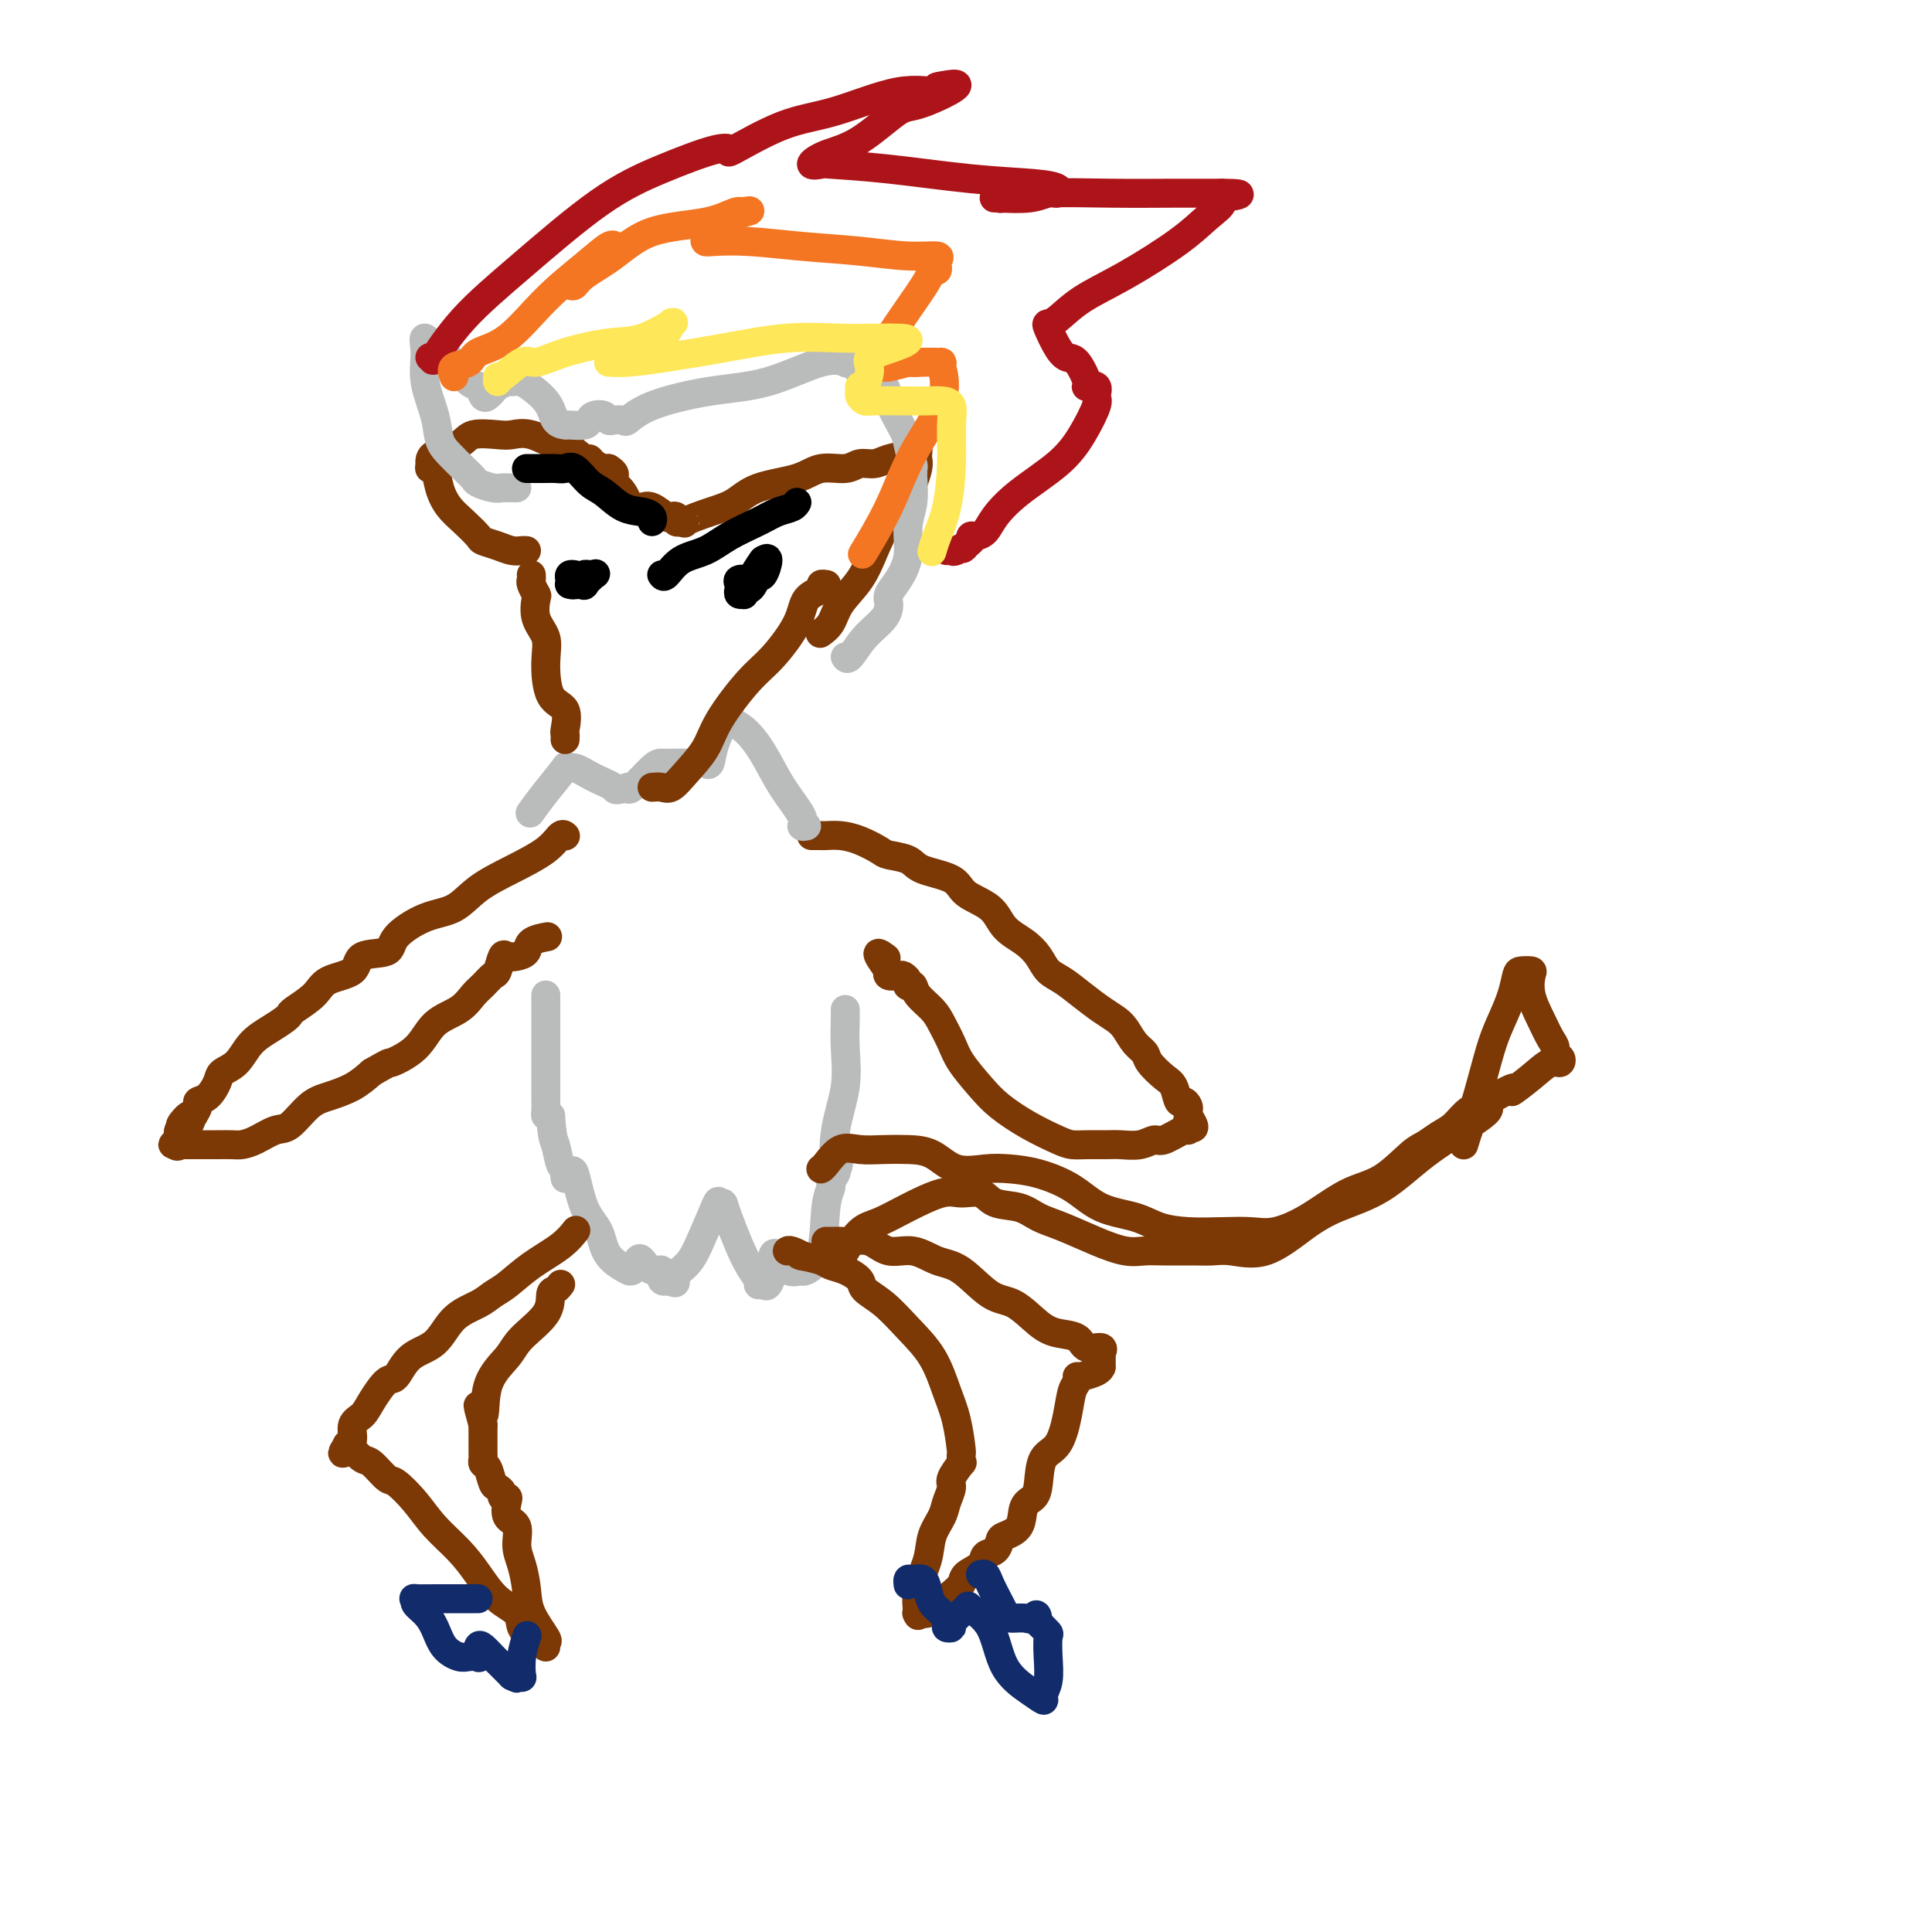 <svg viewBox='0 0 400 400' version='1.1' xmlns='http://www.w3.org/2000/svg' xmlns:xlink='http://www.w3.org/1999/xlink'><g fill='none' stroke='#7C3805' stroke-width='6' stroke-linecap='round' stroke-linejoin='round'><path d='M117,173c0.066,0.065 0.132,0.130 0,0c-0.132,-0.130 -0.463,-0.455 -1,0c-0.537,0.455 -1.281,1.692 -3,3c-1.719,1.308 -4.412,2.688 -7,4c-2.588,1.312 -5.071,2.555 -7,4c-1.929,1.445 -3.306,3.092 -5,4c-1.694,0.908 -3.707,1.076 -6,2c-2.293,0.924 -4.866,2.603 -6,4c-1.134,1.397 -0.829,2.512 -2,3c-1.171,0.488 -3.816,0.348 -5,1c-1.184,0.652 -0.905,2.097 -2,3c-1.095,0.903 -3.563,1.263 -5,2c-1.437,0.737 -1.843,1.849 -3,3c-1.157,1.151 -3.065,2.341 -4,3c-0.935,0.659 -0.896,0.789 -1,1c-0.104,0.211 -0.350,0.504 -1,1c-0.650,0.496 -1.703,1.195 -3,2c-1.297,0.805 -2.836,1.715 -4,3c-1.164,1.285 -1.952,2.946 -3,4c-1.048,1.054 -2.357,1.500 -3,2c-0.643,0.500 -0.620,1.054 -1,2c-0.380,0.946 -1.164,2.285 -2,3c-0.836,0.715 -1.725,0.808 -2,1c-0.275,0.192 0.064,0.483 0,1c-0.064,0.517 -0.532,1.258 -1,2'/><path d='M40,231c-4.592,4.213 -2.071,0.747 -1,0c1.071,-0.747 0.692,1.225 0,2c-0.692,0.775 -1.698,0.351 -2,1c-0.302,0.649 0.098,2.370 0,3c-0.098,0.630 -0.695,0.169 -1,0c-0.305,-0.169 -0.317,-0.045 0,0c0.317,0.045 0.962,0.012 1,0c0.038,-0.012 -0.531,-0.003 0,0c0.531,0.003 2.162,0.001 3,0c0.838,-0.001 0.881,0.000 1,0c0.119,-0.000 0.313,-0.002 1,0c0.687,0.002 1.868,0.007 3,0c1.132,-0.007 2.217,-0.026 3,0c0.783,0.026 1.266,0.099 2,0c0.734,-0.099 1.721,-0.369 3,-1c1.279,-0.631 2.852,-1.624 4,-2c1.148,-0.376 1.871,-0.134 3,-1c1.129,-0.866 2.663,-2.840 4,-4c1.337,-1.160 2.475,-1.505 4,-2c1.525,-0.495 3.436,-1.142 5,-2c1.564,-0.858 2.782,-1.929 4,-3'/><path d='M77,222c4.362,-2.508 3.266,-1.778 4,-2c0.734,-0.222 3.299,-1.396 5,-3c1.701,-1.604 2.540,-3.638 4,-5c1.460,-1.362 3.543,-2.050 5,-3c1.457,-0.950 2.288,-2.161 3,-3c0.712,-0.839 1.303,-1.307 2,-2c0.697,-0.693 1.499,-1.611 2,-2c0.501,-0.389 0.702,-0.250 1,-1c0.298,-0.750 0.694,-2.390 1,-3c0.306,-0.610 0.524,-0.192 1,0c0.476,0.192 1.210,0.156 2,0c0.790,-0.156 1.634,-0.434 2,-1c0.366,-0.566 0.252,-1.422 1,-2c0.748,-0.578 2.356,-0.880 3,-1c0.644,-0.120 0.322,-0.060 0,0'/><path d='M168,173c0.858,0.001 1.716,0.002 2,0c0.284,-0.002 -0.005,-0.008 0,0c0.005,0.008 0.303,0.030 1,0c0.697,-0.030 1.794,-0.111 3,0c1.206,0.111 2.521,0.414 4,1c1.479,0.586 3.121,1.454 4,2c0.879,0.546 0.995,0.768 2,1c1.005,0.232 2.899,0.473 4,1c1.101,0.527 1.410,1.341 3,2c1.590,0.659 4.463,1.163 6,2c1.537,0.837 1.738,2.009 3,3c1.262,0.991 3.583,1.803 5,3c1.417,1.197 1.929,2.781 3,4c1.071,1.219 2.701,2.073 4,3c1.299,0.927 2.266,1.929 3,3c0.734,1.071 1.236,2.213 2,3c0.764,0.787 1.790,1.221 3,2c1.210,0.779 2.603,1.903 4,3c1.397,1.097 2.798,2.167 4,3c1.202,0.833 2.204,1.429 3,2c0.796,0.571 1.386,1.116 2,2c0.614,0.884 1.253,2.108 2,3c0.747,0.892 1.601,1.452 2,2c0.399,0.548 0.344,1.085 1,2c0.656,0.915 2.022,2.210 3,3c0.978,0.790 1.569,1.076 2,2c0.431,0.924 0.704,2.485 1,3c0.296,0.515 0.615,-0.017 1,0c0.385,0.017 0.834,0.581 1,1c0.166,0.419 0.047,0.691 0,1c-0.047,0.309 -0.024,0.654 0,1'/><path d='M246,231c2.321,3.566 0.622,2.480 0,2c-0.622,-0.480 -0.168,-0.354 0,0c0.168,0.354 0.051,0.936 0,1c-0.051,0.064 -0.037,-0.389 -1,0c-0.963,0.389 -2.903,1.621 -4,2c-1.097,0.379 -1.350,-0.095 -2,0c-0.650,0.095 -1.697,0.758 -3,1c-1.303,0.242 -2.864,0.063 -4,0c-1.136,-0.063 -1.849,-0.011 -3,0c-1.151,0.011 -2.741,-0.020 -4,0c-1.259,0.020 -2.187,0.089 -3,0c-0.813,-0.089 -1.510,-0.337 -3,-1c-1.490,-0.663 -3.775,-1.741 -6,-3c-2.225,-1.259 -4.392,-2.700 -6,-4c-1.608,-1.300 -2.656,-2.458 -4,-4c-1.344,-1.542 -2.984,-3.466 -4,-5c-1.016,-1.534 -1.410,-2.678 -2,-4c-0.590,-1.322 -1.377,-2.824 -2,-4c-0.623,-1.176 -1.081,-2.027 -2,-3c-0.919,-0.973 -2.298,-2.067 -3,-3c-0.702,-0.933 -0.727,-1.704 -1,-2c-0.273,-0.296 -0.793,-0.118 -1,0c-0.207,0.118 -0.101,0.176 0,0c0.101,-0.176 0.198,-0.586 0,-1c-0.198,-0.414 -0.692,-0.833 -1,-1c-0.308,-0.167 -0.429,-0.084 -1,0c-0.571,0.084 -1.592,0.167 -2,0c-0.408,-0.167 -0.204,-0.583 0,-1'/><path d='M184,201c-3.800,-5.022 -1.800,-3.578 -1,-3c0.800,0.578 0.400,0.289 0,0'/></g>
<g fill='none' stroke='#BABBBB' stroke-width='6' stroke-linecap='round' stroke-linejoin='round'><path d='M113,206c-0.000,0.670 -0.000,1.340 0,2c0.000,0.660 0.000,1.311 0,2c-0.000,0.689 -0.000,1.414 0,2c0.000,0.586 0.000,1.031 0,1c-0.000,-0.031 -0.000,-0.537 0,-1c0.000,-0.463 0.000,-0.882 0,-1c-0.000,-0.118 -0.000,0.065 0,0c0.000,-0.065 0.000,-0.379 0,0c-0.000,0.379 -0.001,1.450 0,3c0.001,1.550 0.003,3.578 0,6c-0.003,2.422 -0.011,5.237 0,7c0.011,1.763 0.041,2.475 0,3c-0.041,0.525 -0.155,0.864 0,1c0.155,0.136 0.577,0.068 1,0'/><path d='M114,231c0.337,4.997 0.679,4.990 1,6c0.321,1.010 0.621,3.037 1,4c0.379,0.963 0.837,0.862 1,1c0.163,0.138 0.032,0.514 0,1c-0.032,0.486 0.035,1.081 0,1c-0.035,-0.081 -0.171,-0.838 0,-1c0.171,-0.162 0.648,0.270 1,0c0.352,-0.270 0.579,-1.242 1,0c0.421,1.242 1.036,4.696 2,7c0.964,2.304 2.275,3.456 3,5c0.725,1.544 0.863,3.478 2,5c1.137,1.522 3.274,2.630 4,3c0.726,0.370 0.042,0.002 0,0c-0.042,-0.002 0.557,0.362 1,0c0.443,-0.362 0.730,-1.448 1,-2c0.270,-0.552 0.523,-0.568 1,0c0.477,0.568 1.180,1.719 2,2c0.820,0.281 1.759,-0.309 2,0c0.241,0.309 -0.217,1.517 0,2c0.217,0.483 1.108,0.242 2,0'/><path d='M139,265c1.866,0.903 0.029,0.661 0,0c-0.029,-0.661 1.748,-1.740 3,-3c1.252,-1.260 1.978,-2.700 3,-5c1.022,-2.300 2.338,-5.459 3,-7c0.662,-1.541 0.668,-1.464 1,-1c0.332,0.464 0.988,1.316 1,1c0.012,-0.316 -0.621,-1.798 0,0c0.621,1.798 2.495,6.876 4,10c1.505,3.124 2.642,4.293 3,5c0.358,0.707 -0.062,0.953 0,1c0.062,0.047 0.608,-0.106 1,0c0.392,0.106 0.631,0.470 1,0c0.369,-0.470 0.867,-1.776 1,-3c0.133,-1.224 -0.098,-2.367 0,-3c0.098,-0.633 0.525,-0.756 1,0c0.475,0.756 1.000,2.392 2,3c1.000,0.608 2.477,0.189 3,0c0.523,-0.189 0.091,-0.149 0,0c-0.091,0.149 0.157,0.405 1,0c0.843,-0.405 2.281,-1.473 3,-4c0.719,-2.527 0.718,-6.512 1,-9c0.282,-2.488 0.845,-3.477 1,-4c0.155,-0.523 -0.099,-0.578 0,-1c0.099,-0.422 0.549,-1.211 1,-2'/><path d='M173,243c1.115,-3.240 0.404,-1.340 0,-2c-0.404,-0.660 -0.501,-3.879 0,-7c0.501,-3.121 1.598,-6.143 2,-9c0.402,-2.857 0.108,-5.549 0,-8c-0.108,-2.451 -0.029,-4.660 0,-6c0.029,-1.340 0.008,-1.811 0,-2c-0.008,-0.189 -0.004,-0.094 0,0'/><path d='M167,171c-0.518,0.091 -1.037,0.183 -1,0c0.037,-0.183 0.629,-0.640 0,-2c-0.629,-1.360 -2.479,-3.622 -4,-6c-1.521,-2.378 -2.713,-4.872 -4,-7c-1.287,-2.128 -2.669,-3.891 -4,-5c-1.331,-1.109 -2.612,-1.564 -3,-2c-0.388,-0.436 0.117,-0.852 0,-1c-0.117,-0.148 -0.858,-0.029 -1,0c-0.142,0.029 0.313,-0.031 0,1c-0.313,1.031 -1.394,3.152 -2,5c-0.606,1.848 -0.736,3.423 -1,4c-0.264,0.577 -0.662,0.155 -1,0c-0.338,-0.155 -0.616,-0.042 -1,0c-0.384,0.042 -0.873,0.012 -2,0c-1.127,-0.012 -2.890,-0.007 -4,0c-1.110,0.007 -1.565,0.016 -2,0c-0.435,-0.016 -0.848,-0.056 -2,1c-1.152,1.056 -3.041,3.207 -4,4c-0.959,0.793 -0.988,0.226 -1,0c-0.012,-0.226 -0.006,-0.113 0,0'/><path d='M130,163c-3.122,0.861 -2.427,0.514 -3,0c-0.573,-0.514 -2.414,-1.195 -4,-2c-1.586,-0.805 -2.916,-1.735 -4,-2c-1.084,-0.265 -1.923,0.136 -2,0c-0.077,-0.136 0.608,-0.810 0,0c-0.608,0.810 -2.510,3.103 -4,5c-1.490,1.897 -2.569,3.399 -3,4c-0.431,0.601 -0.216,0.300 0,0'/></g>
<g fill='none' stroke='#7C3805' stroke-width='6' stroke-linecap='round' stroke-linejoin='round'><path d='M119,255c0.193,-0.247 0.386,-0.495 0,0c-0.386,0.495 -1.350,1.732 -3,3c-1.650,1.268 -3.985,2.567 -6,4c-2.015,1.433 -3.710,3.000 -5,4c-1.290,1.000 -2.176,1.434 -3,2c-0.824,0.566 -1.586,1.263 -3,2c-1.414,0.737 -3.480,1.515 -5,3c-1.520,1.485 -2.494,3.678 -4,5c-1.506,1.322 -3.544,1.772 -5,3c-1.456,1.228 -2.331,3.234 -3,4c-0.669,0.766 -1.131,0.293 -2,1c-0.869,0.707 -2.146,2.596 -3,4c-0.854,1.404 -1.287,2.324 -2,3c-0.713,0.676 -1.707,1.109 -2,2c-0.293,0.891 0.113,2.240 0,3c-0.113,0.760 -0.747,0.931 -1,1c-0.253,0.069 -0.127,0.034 0,0'/><path d='M72,299c-2.045,3.043 -0.657,1.649 0,1c0.657,-0.649 0.583,-0.555 1,0c0.417,0.555 1.325,1.571 2,2c0.675,0.429 1.116,0.270 2,1c0.884,0.730 2.210,2.351 3,3c0.790,0.649 1.043,0.328 2,1c0.957,0.672 2.618,2.336 4,4c1.382,1.664 2.486,3.326 4,5c1.514,1.674 3.437,3.358 5,5c1.563,1.642 2.765,3.241 4,5c1.235,1.759 2.503,3.676 4,5c1.497,1.324 3.224,2.054 4,3c0.776,0.946 0.600,2.109 1,3c0.400,0.891 1.377,1.509 2,2c0.623,0.491 0.892,0.855 1,1c0.108,0.145 0.054,0.073 0,0'/><path d='M113,341c-0.084,-0.430 -0.169,-0.859 0,-1c0.169,-0.141 0.591,0.007 0,-1c-0.591,-1.007 -2.195,-3.170 -3,-5c-0.805,-1.830 -0.812,-3.329 -1,-5c-0.188,-1.671 -0.558,-3.516 -1,-5c-0.442,-1.484 -0.954,-2.608 -1,-4c-0.046,-1.392 0.376,-3.052 0,-4c-0.376,-0.948 -1.550,-1.185 -2,-2c-0.450,-0.815 -0.176,-2.208 0,-3c0.176,-0.792 0.254,-0.984 0,-1c-0.254,-0.016 -0.841,0.143 -1,0c-0.159,-0.143 0.111,-0.587 0,-1c-0.111,-0.413 -0.604,-0.793 -1,-1c-0.396,-0.207 -0.695,-0.240 -1,-1c-0.305,-0.760 -0.618,-2.246 -1,-3c-0.382,-0.754 -0.834,-0.777 -1,-1c-0.166,-0.223 -0.044,-0.645 0,-1c0.044,-0.355 0.012,-0.641 0,-1c-0.012,-0.359 -0.003,-0.789 0,-1c0.003,-0.211 0.001,-0.203 0,-1c-0.001,-0.797 -0.000,-2.398 0,-4'/><path d='M100,295c-2.014,-7.290 -0.550,-2.515 0,-2c0.550,0.515 0.185,-3.232 1,-6c0.815,-2.768 2.810,-4.559 4,-6c1.190,-1.441 1.577,-2.533 3,-4c1.423,-1.467 3.884,-3.307 5,-5c1.116,-1.693 0.887,-3.237 1,-4c0.113,-0.763 0.569,-0.744 1,-1c0.431,-0.256 0.837,-0.787 1,-1c0.163,-0.213 0.081,-0.106 0,0'/><path d='M171,257c0.330,-0.001 0.661,-0.002 1,0c0.339,0.002 0.687,0.009 1,0c0.313,-0.009 0.592,-0.032 1,0c0.408,0.032 0.944,0.121 2,0c1.056,-0.121 2.633,-0.450 4,0c1.367,0.450 2.525,1.679 4,2c1.475,0.321 3.268,-0.268 5,0c1.732,0.268 3.404,1.391 5,2c1.596,0.609 3.115,0.702 5,2c1.885,1.298 4.137,3.799 6,5c1.863,1.201 3.337,1.100 5,2c1.663,0.900 3.515,2.800 5,4c1.485,1.200 2.604,1.699 4,2c1.396,0.301 3.068,0.406 4,1c0.932,0.594 1.126,1.679 2,2c0.874,0.321 2.430,-0.122 3,0c0.570,0.122 0.153,0.807 0,1c-0.153,0.193 -0.041,-0.107 0,0c0.041,0.107 0.010,0.620 0,1c-0.010,0.380 0.000,0.627 0,1c-0.000,0.373 -0.010,0.870 0,1c0.010,0.130 0.041,-0.109 0,0c-0.041,0.109 -0.155,0.565 -1,1c-0.845,0.435 -2.420,0.848 -3,1c-0.580,0.152 -0.166,0.043 0,0c0.166,-0.043 0.083,-0.022 0,0'/><path d='M224,285c-0.859,0.885 -1.005,0.096 -1,0c0.005,-0.096 0.163,0.499 0,1c-0.163,0.501 -0.646,0.907 -1,2c-0.354,1.093 -0.580,2.874 -1,5c-0.420,2.126 -1.034,4.598 -2,6c-0.966,1.402 -2.284,1.734 -3,3c-0.716,1.266 -0.829,3.467 -1,5c-0.171,1.533 -0.399,2.399 -1,3c-0.601,0.601 -1.574,0.939 -2,2c-0.426,1.061 -0.303,2.847 -1,4c-0.697,1.153 -2.212,1.674 -3,2c-0.788,0.326 -0.849,0.458 -1,1c-0.151,0.542 -0.393,1.496 -1,2c-0.607,0.504 -1.581,0.558 -2,1c-0.419,0.442 -0.284,1.270 -1,2c-0.716,0.730 -2.285,1.361 -3,2c-0.715,0.639 -0.577,1.284 -1,2c-0.423,0.716 -1.407,1.502 -2,2c-0.593,0.498 -0.793,0.708 -1,1c-0.207,0.292 -0.420,0.667 -1,1c-0.580,0.333 -1.527,0.625 -2,1c-0.473,0.375 -0.474,0.832 -1,1c-0.526,0.168 -1.579,0.048 -2,0c-0.421,-0.048 -0.211,-0.024 0,0'/><path d='M190,334c0.057,0.417 0.113,0.835 0,0c-0.113,-0.835 -0.396,-2.922 0,-5c0.396,-2.078 1.469,-4.146 2,-6c0.531,-1.854 0.518,-3.492 1,-5c0.482,-1.508 1.457,-2.885 2,-4c0.543,-1.115 0.653,-1.969 1,-3c0.347,-1.031 0.930,-2.241 1,-3c0.070,-0.759 -0.374,-1.069 0,-2c0.374,-0.931 1.565,-2.483 2,-3c0.435,-0.517 0.114,0.001 0,0c-0.114,-0.001 -0.022,-0.521 0,-1c0.022,-0.479 -0.026,-0.917 0,-1c0.026,-0.083 0.125,0.187 0,-1c-0.125,-1.187 -0.476,-3.833 -1,-6c-0.524,-2.167 -1.223,-3.855 -2,-6c-0.777,-2.145 -1.631,-4.749 -3,-7c-1.369,-2.251 -3.251,-4.151 -5,-6c-1.749,-1.849 -3.365,-3.647 -5,-5c-1.635,-1.353 -3.290,-2.260 -4,-3c-0.710,-0.740 -0.475,-1.311 -1,-2c-0.525,-0.689 -1.811,-1.494 -3,-2c-1.189,-0.506 -2.282,-0.713 -3,-1c-0.718,-0.287 -1.062,-0.653 -2,-1c-0.938,-0.347 -2.469,-0.673 -4,-1'/><path d='M166,260c-1.287,-0.404 -0.005,0.088 0,0c0.005,-0.088 -1.268,-0.754 -2,-1c-0.732,-0.246 -0.923,-0.070 -1,0c-0.077,0.070 -0.038,0.035 0,0'/></g>
<g fill='none' stroke='#122B6A' stroke-width='6' stroke-linecap='round' stroke-linejoin='round'><path d='M99,331c-0.023,0.000 -0.046,0.000 0,0c0.046,-0.000 0.160,-0.001 -1,0c-1.160,0.001 -3.594,0.002 -5,0c-1.406,-0.002 -1.782,-0.009 -3,0c-1.218,0.009 -3.276,0.035 -4,0c-0.724,-0.035 -0.112,-0.129 0,0c0.112,0.129 -0.276,0.483 0,1c0.276,0.517 1.214,1.196 2,2c0.786,0.804 1.419,1.732 2,3c0.581,1.268 1.108,2.878 2,4c0.892,1.122 2.147,1.758 3,2c0.853,0.242 1.302,0.091 2,0c0.698,-0.091 1.643,-0.124 2,0c0.357,0.124 0.126,0.403 0,0c-0.126,-0.403 -0.147,-1.489 0,-2c0.147,-0.511 0.462,-0.446 1,0c0.538,0.446 1.299,1.274 2,2c0.701,0.726 1.343,1.350 2,2c0.657,0.650 1.328,1.325 2,2'/><path d='M106,347c2.121,0.925 0.424,0.237 0,0c-0.424,-0.237 0.426,-0.022 1,0c0.574,0.022 0.872,-0.149 1,0c0.128,0.149 0.086,0.617 0,0c-0.086,-0.617 -0.215,-2.320 0,-4c0.215,-1.680 0.776,-3.337 1,-4c0.224,-0.663 0.112,-0.331 0,0'/><path d='M188,328c0.016,0.116 0.032,0.232 0,0c-0.032,-0.232 -0.112,-0.813 0,-1c0.112,-0.187 0.415,0.018 1,0c0.585,-0.018 1.453,-0.261 2,0c0.547,0.261 0.772,1.026 1,2c0.228,0.974 0.458,2.156 1,3c0.542,0.844 1.396,1.350 2,2c0.604,0.650 0.958,1.446 1,2c0.042,0.554 -0.227,0.868 0,1c0.227,0.132 0.950,0.082 1,0c0.050,-0.082 -0.572,-0.196 0,-1c0.572,-0.804 2.337,-2.297 3,-3c0.663,-0.703 0.224,-0.615 1,0c0.776,0.615 2.767,1.757 4,4c1.233,2.243 1.707,5.589 3,8c1.293,2.411 3.404,3.889 5,5c1.596,1.111 2.676,1.856 3,2c0.324,0.144 -0.108,-0.314 0,-1c0.108,-0.686 0.755,-1.601 1,-3c0.245,-1.399 0.086,-3.282 0,-5c-0.086,-1.718 -0.100,-3.270 0,-4c0.100,-0.730 0.314,-0.637 0,-1c-0.314,-0.363 -1.157,-1.181 -2,-2'/><path d='M215,336c-0.305,-2.699 -0.567,-1.445 -1,-1c-0.433,0.445 -1.037,0.082 -2,0c-0.963,-0.082 -2.285,0.118 -3,0c-0.715,-0.118 -0.822,-0.553 -1,-1c-0.178,-0.447 -0.426,-0.904 -1,-2c-0.574,-1.096 -1.473,-2.830 -2,-4c-0.527,-1.170 -0.680,-1.777 -1,-2c-0.320,-0.223 -0.806,-0.064 -1,0c-0.194,0.064 -0.097,0.032 0,0'/></g>
<g fill='none' stroke='#7C3805' stroke-width='6' stroke-linecap='round' stroke-linejoin='round'><path d='M175,259c0.068,-0.110 0.136,-0.220 0,0c-0.136,0.220 -0.476,0.769 0,0c0.476,-0.769 1.767,-2.857 3,-4c1.233,-1.143 2.406,-1.341 4,-2c1.594,-0.659 3.607,-1.777 6,-3c2.393,-1.223 5.165,-2.550 7,-3c1.835,-0.450 2.734,-0.023 4,0c1.266,0.023 2.899,-0.357 4,0c1.101,0.357 1.672,1.450 3,2c1.328,0.550 3.415,0.558 5,1c1.585,0.442 2.668,1.320 4,2c1.332,0.680 2.913,1.163 5,2c2.087,0.837 4.680,2.028 7,3c2.320,0.972 4.368,1.725 6,2c1.632,0.275 2.850,0.073 4,0c1.150,-0.073 2.233,-0.015 4,0c1.767,0.015 4.218,-0.011 6,0c1.782,0.011 2.896,0.061 4,0c1.104,-0.061 2.200,-0.232 4,0c1.800,0.232 4.305,0.868 7,0c2.695,-0.868 5.582,-3.240 8,-5c2.418,-1.760 4.368,-2.909 7,-4c2.632,-1.091 5.945,-2.124 9,-4c3.055,-1.876 5.852,-4.594 9,-7c3.148,-2.406 6.648,-4.501 9,-6c2.352,-1.499 3.556,-2.404 4,-3c0.444,-0.596 0.127,-0.885 0,-1c-0.127,-0.115 -0.063,-0.058 0,0'/><path d='M170,242c-0.046,0.022 -0.092,0.044 0,0c0.092,-0.044 0.323,-0.156 1,-1c0.677,-0.844 1.800,-2.422 3,-3c1.200,-0.578 2.475,-0.158 4,0c1.525,0.158 3.299,0.053 5,0c1.701,-0.053 3.328,-0.053 5,0c1.672,0.053 3.389,0.160 5,1c1.611,0.840 3.115,2.415 5,3c1.885,0.585 4.150,0.181 6,0c1.850,-0.181 3.285,-0.137 5,0c1.715,0.137 3.710,0.369 6,1c2.290,0.631 4.876,1.661 7,3c2.124,1.339 3.788,2.986 6,4c2.212,1.014 4.972,1.396 7,2c2.028,0.604 3.324,1.432 5,2c1.676,0.568 3.733,0.878 6,1c2.267,0.122 4.744,0.058 7,0c2.256,-0.058 4.292,-0.109 6,0c1.708,0.109 3.087,0.380 5,0c1.913,-0.380 4.360,-1.410 7,-3c2.640,-1.590 5.473,-3.739 8,-5c2.527,-1.261 4.749,-1.635 7,-3c2.251,-1.365 4.531,-3.720 6,-5c1.469,-1.280 2.129,-1.484 3,-2c0.871,-0.516 1.955,-1.345 3,-2c1.045,-0.655 2.051,-1.138 3,-2c0.949,-0.862 1.843,-2.103 3,-3c1.157,-0.897 2.579,-1.448 4,-2'/><path d='M308,228c7.753,-4.498 5.136,-2.243 5,-2c-0.136,0.243 2.208,-1.527 4,-3c1.792,-1.473 3.031,-2.650 4,-3c0.969,-0.350 1.669,0.126 2,0c0.331,-0.126 0.293,-0.854 0,-1c-0.293,-0.146 -0.842,0.289 -1,0c-0.158,-0.289 0.077,-1.303 0,-2c-0.077,-0.697 -0.464,-1.076 -1,-2c-0.536,-0.924 -1.222,-2.391 -2,-4c-0.778,-1.609 -1.648,-3.358 -2,-5c-0.352,-1.642 -0.188,-3.175 0,-4c0.188,-0.825 0.398,-0.942 0,-1c-0.398,-0.058 -1.405,-0.058 -2,0c-0.595,0.058 -0.778,0.176 -1,1c-0.222,0.824 -0.483,2.356 -1,4c-0.517,1.644 -1.291,3.400 -2,5c-0.709,1.600 -1.353,3.045 -2,5c-0.647,1.955 -1.297,4.421 -2,7c-0.703,2.579 -1.458,5.271 -2,7c-0.542,1.729 -0.869,2.494 -1,3c-0.131,0.506 -0.065,0.753 0,1'/><path d='M304,234c-1.667,5.333 -0.833,2.667 0,0'/><path d='M117,153c-0.006,0.112 -0.012,0.225 0,0c0.012,-0.225 0.041,-0.786 0,-1c-0.041,-0.214 -0.153,-0.080 0,-1c0.153,-0.920 0.569,-2.895 0,-4c-0.569,-1.105 -2.125,-1.340 -3,-3c-0.875,-1.660 -1.071,-4.744 -1,-7c0.071,-2.256 0.407,-3.683 0,-5c-0.407,-1.317 -1.559,-2.524 -2,-4c-0.441,-1.476 -0.171,-3.222 0,-4c0.171,-0.778 0.242,-0.587 0,-1c-0.242,-0.413 -0.797,-1.430 -1,-2c-0.203,-0.570 -0.055,-0.692 0,-1c0.055,-0.308 0.016,-0.802 0,-1c-0.016,-0.198 -0.008,-0.099 0,0'/><path d='M135,163c0.681,-0.059 1.362,-0.119 2,0c0.638,0.119 1.233,0.415 2,0c0.767,-0.415 1.704,-1.542 3,-3c1.296,-1.458 2.950,-3.246 4,-5c1.050,-1.754 1.498,-3.474 3,-6c1.502,-2.526 4.060,-5.856 6,-8c1.940,-2.144 3.261,-3.100 5,-5c1.739,-1.900 3.895,-4.744 5,-7c1.105,-2.256 1.158,-3.925 2,-5c0.842,-1.075 2.473,-1.556 3,-2c0.527,-0.444 -0.050,-0.850 0,-1c0.050,-0.150 0.729,-0.043 1,0c0.271,0.043 0.136,0.021 0,0'/><path d='M109,114c-0.264,-0.023 -0.527,-0.046 -1,0c-0.473,0.046 -1.155,0.161 -2,0c-0.845,-0.161 -1.854,-0.598 -3,-1c-1.146,-0.402 -2.429,-0.770 -3,-1c-0.571,-0.230 -0.429,-0.322 -1,-1c-0.571,-0.678 -1.856,-1.943 -3,-3c-1.144,-1.057 -2.149,-1.907 -3,-3c-0.851,-1.093 -1.549,-2.428 -2,-4c-0.451,-1.572 -0.654,-3.379 -1,-4c-0.346,-0.621 -0.836,-0.055 -1,0c-0.164,0.055 -0.003,-0.402 0,-1c0.003,-0.598 -0.152,-1.336 1,-2c1.152,-0.664 3.611,-1.252 5,-2c1.389,-0.748 1.707,-1.656 3,-2c1.293,-0.344 3.562,-0.123 5,0c1.438,0.123 2.046,0.150 3,0c0.954,-0.150 2.255,-0.475 4,0c1.745,0.475 3.934,1.752 5,2c1.066,0.248 1.010,-0.532 2,0c0.990,0.532 3.025,2.377 4,3c0.975,0.623 0.890,0.023 1,0c0.110,-0.023 0.414,0.532 1,1c0.586,0.468 1.453,0.848 2,1c0.547,0.152 0.773,0.076 1,0'/><path d='M126,97c2.444,1.500 0.553,1.751 0,2c-0.553,0.249 0.233,0.497 1,1c0.767,0.503 1.514,1.260 2,2c0.486,0.740 0.709,1.464 1,2c0.291,0.536 0.649,0.883 1,1c0.351,0.117 0.696,0.003 1,0c0.304,-0.003 0.569,0.103 1,0c0.431,-0.103 1.029,-0.416 2,0c0.971,0.416 2.315,1.562 3,2c0.685,0.438 0.709,0.169 1,0c0.291,-0.169 0.848,-0.238 1,0c0.152,0.238 -0.099,0.782 0,1c0.099,0.218 0.550,0.109 1,0'/><path d='M141,108c1.538,0.564 0.382,0.475 1,0c0.618,-0.475 3.010,-1.336 5,-2c1.990,-0.664 3.579,-1.129 5,-2c1.421,-0.871 2.673,-2.146 5,-3c2.327,-0.854 5.729,-1.286 8,-2c2.271,-0.714 3.412,-1.711 5,-2c1.588,-0.289 3.623,0.131 5,0c1.377,-0.131 2.096,-0.813 3,-1c0.904,-0.187 1.993,0.122 3,0c1.007,-0.122 1.933,-0.673 3,-1c1.067,-0.327 2.276,-0.429 3,-1c0.724,-0.571 0.965,-1.610 1,-2c0.035,-0.390 -0.134,-0.130 0,0c0.134,0.130 0.573,0.130 1,0c0.427,-0.130 0.842,-0.389 1,0c0.158,0.389 0.058,1.425 0,2c-0.058,0.575 -0.074,0.690 0,1c0.074,0.310 0.236,0.816 0,2c-0.236,1.184 -0.872,3.047 -2,5c-1.128,1.953 -2.749,3.997 -4,6c-1.251,2.003 -2.132,3.966 -3,6c-0.868,2.034 -1.721,4.139 -3,6c-1.279,1.861 -2.982,3.478 -4,5c-1.018,1.522 -1.351,2.948 -2,4c-0.649,1.052 -1.614,1.729 -2,2c-0.386,0.271 -0.193,0.135 0,0'/></g>
<g fill='none' stroke='#BABBBB' stroke-width='6' stroke-linecap='round' stroke-linejoin='round'><path d='M107,101c-0.330,-0.002 -0.659,-0.004 -1,0c-0.341,0.004 -0.692,0.013 -1,0c-0.308,-0.013 -0.571,-0.047 -1,0c-0.429,0.047 -1.024,0.175 -2,0c-0.976,-0.175 -2.331,-0.653 -3,-1c-0.669,-0.347 -0.650,-0.561 -1,-1c-0.350,-0.439 -1.068,-1.102 -2,-2c-0.932,-0.898 -2.077,-2.031 -3,-3c-0.923,-0.969 -1.623,-1.772 -2,-3c-0.377,-1.228 -0.432,-2.879 -1,-5c-0.568,-2.121 -1.650,-4.712 -2,-7c-0.350,-2.288 0.031,-4.273 0,-6c-0.031,-1.727 -0.475,-3.197 0,-3c0.475,0.197 1.867,2.060 3,3c1.133,0.940 2.005,0.957 3,2c0.995,1.043 2.112,3.114 3,4c0.888,0.886 1.546,0.589 2,1c0.454,0.411 0.703,1.532 1,2c0.297,0.468 0.643,0.283 1,0c0.357,-0.283 0.724,-0.663 1,-1c0.276,-0.337 0.459,-0.629 1,-1c0.541,-0.371 1.440,-0.820 2,-1c0.560,-0.180 0.780,-0.090 1,0'/><path d='M106,79c1.169,-0.415 1.091,0.046 1,0c-0.091,-0.046 -0.197,-0.601 1,0c1.197,0.601 3.695,2.357 5,4c1.305,1.643 1.418,3.173 2,4c0.582,0.827 1.634,0.951 2,1c0.366,0.049 0.048,0.024 0,0c-0.048,-0.024 0.176,-0.046 1,0c0.824,0.046 2.248,0.160 3,0c0.752,-0.160 0.830,-0.593 1,-1c0.170,-0.407 0.431,-0.789 1,-1c0.569,-0.211 1.446,-0.250 2,0c0.554,0.250 0.785,0.791 1,1c0.215,0.209 0.415,0.088 1,0c0.585,-0.088 1.554,-0.143 2,0c0.446,0.143 0.369,0.482 1,0c0.631,-0.482 1.970,-1.786 5,-3c3.030,-1.214 7.750,-2.339 12,-3c4.250,-0.661 8.029,-0.860 12,-2c3.971,-1.140 8.132,-3.223 11,-4c2.868,-0.777 4.443,-0.250 5,0c0.557,0.250 0.098,0.222 0,0c-0.098,-0.222 0.166,-0.637 1,0c0.834,0.637 2.238,2.325 3,3c0.762,0.675 0.881,0.338 1,0'/><path d='M180,78c1.369,0.655 -0.209,0.792 0,1c0.209,0.208 2.203,0.487 3,1c0.797,0.513 0.396,1.261 1,3c0.604,1.739 2.215,4.470 3,6c0.785,1.530 0.746,1.860 1,3c0.254,1.140 0.801,3.091 1,4c0.199,0.909 0.049,0.776 0,1c-0.049,0.224 0.002,0.807 0,1c-0.002,0.193 -0.059,-0.002 0,1c0.059,1.002 0.232,3.203 0,5c-0.232,1.797 -0.871,3.191 -1,5c-0.129,1.809 0.252,4.034 0,6c-0.252,1.966 -1.138,3.672 -2,5c-0.862,1.328 -1.702,2.276 -2,3c-0.298,0.724 -0.055,1.224 0,2c0.055,0.776 -0.076,1.830 -1,3c-0.924,1.170 -2.639,2.458 -4,4c-1.361,1.542 -2.366,3.338 -3,4c-0.634,0.662 -0.895,0.189 -1,0c-0.105,-0.189 -0.052,-0.095 0,0'/></g>
<g fill='none' stroke='#AD1419' stroke-width='6' stroke-linecap='round' stroke-linejoin='round'><path d='M89,74c0.536,-0.178 1.072,-0.356 1,0c-0.072,0.356 -0.752,1.247 0,0c0.752,-1.247 2.936,-4.633 6,-8c3.064,-3.367 7.008,-6.717 12,-11c4.992,-4.283 11.031,-9.501 16,-13c4.969,-3.499 8.867,-5.278 13,-7c4.133,-1.722 8.501,-3.385 11,-4c2.499,-0.615 3.130,-0.182 3,0c-0.130,0.182 -1.021,0.112 -1,0c0.021,-0.112 0.953,-0.266 1,0c0.047,0.266 -0.793,0.952 1,0c1.793,-0.952 6.218,-3.541 10,-5c3.782,-1.459 6.919,-1.789 11,-3c4.081,-1.211 9.104,-3.304 13,-4c3.896,-0.696 6.664,0.005 8,0c1.336,-0.005 1.239,-0.716 1,-1c-0.239,-0.284 -0.619,-0.142 -1,0'/><path d='M194,18c8.625,-1.985 1.689,1.553 -2,3c-3.689,1.447 -4.129,0.805 -6,2c-1.871,1.195 -5.171,4.229 -8,6c-2.829,1.771 -5.186,2.280 -7,3c-1.814,0.720 -3.086,1.650 -3,2c0.086,0.350 1.530,0.121 2,0c0.470,-0.121 -0.035,-0.135 2,0c2.035,0.135 6.609,0.418 12,1c5.391,0.582 11.597,1.461 17,2c5.403,0.539 10.002,0.737 13,1c2.998,0.263 4.393,0.592 5,1c0.607,0.408 0.424,0.894 0,1c-0.424,0.106 -1.090,-0.168 -2,0c-0.910,0.168 -2.063,0.778 -4,1c-1.937,0.222 -4.658,0.056 -6,0c-1.342,-0.056 -1.307,-0.001 -1,0c0.307,0.001 0.884,-0.052 1,0c0.116,0.052 -0.229,0.210 1,0c1.229,-0.210 4.034,-0.788 8,-1c3.966,-0.212 9.094,-0.057 14,0c4.906,0.057 9.590,0.015 13,0c3.410,-0.015 5.546,-0.004 7,0c1.454,0.004 2.227,0.002 3,0'/><path d='M253,40c7.083,0.045 1.791,0.658 0,1c-1.791,0.342 -0.081,0.415 0,1c0.081,0.585 -1.466,1.684 -3,3c-1.534,1.316 -3.055,2.850 -6,5c-2.945,2.150 -7.312,4.916 -11,7c-3.688,2.084 -6.695,3.486 -9,5c-2.305,1.514 -3.908,3.142 -5,4c-1.092,0.858 -1.674,0.948 -2,1c-0.326,0.052 -0.394,0.066 0,1c0.394,0.934 1.252,2.787 2,4c0.748,1.213 1.385,1.787 2,2c0.615,0.213 1.208,0.064 2,1c0.792,0.936 1.784,2.958 2,4c0.216,1.042 -0.342,1.106 0,1c0.342,-0.106 1.586,-0.382 2,0c0.414,0.382 -0.002,1.423 0,2c0.002,0.577 0.422,0.689 0,2c-0.422,1.311 -1.684,3.822 -3,6c-1.316,2.178 -2.685,4.024 -5,6c-2.315,1.976 -5.577,4.084 -8,6c-2.423,1.916 -4.008,3.640 -5,5c-0.992,1.360 -1.389,2.354 -2,3c-0.611,0.646 -1.434,0.943 -2,1c-0.566,0.057 -0.876,-0.127 -1,0c-0.124,0.127 -0.062,0.563 0,1'/><path d='M201,112c-2.902,2.641 -1.156,1.244 -1,1c0.156,-0.244 -1.278,0.667 -2,1c-0.722,0.333 -0.733,0.090 -1,0c-0.267,-0.090 -0.791,-0.026 -1,0c-0.209,0.026 -0.105,0.013 0,0'/></g>
<g fill='none' stroke='#F47623' stroke-width='6' stroke-linecap='round' stroke-linejoin='round'><path d='M94,78c-0.314,-0.782 -0.629,-1.565 0,-2c0.629,-0.435 2.200,-0.524 3,-1c0.800,-0.476 0.827,-1.340 2,-2c1.173,-0.660 3.493,-1.115 6,-3c2.507,-1.885 5.203,-5.199 8,-8c2.797,-2.801 5.695,-5.090 8,-7c2.305,-1.910 4.018,-3.441 5,-4c0.982,-0.559 1.233,-0.147 1,0c-0.233,0.147 -0.949,0.029 -1,0c-0.051,-0.029 0.564,0.032 0,1c-0.564,0.968 -2.306,2.843 -4,4c-1.694,1.157 -3.341,1.596 -4,2c-0.659,0.404 -0.332,0.774 0,1c0.332,0.226 0.667,0.307 1,0c0.333,-0.307 0.663,-1.004 2,-2c1.337,-0.996 3.682,-2.292 6,-4c2.318,-1.708 4.611,-3.829 8,-5c3.389,-1.171 7.874,-1.392 11,-2c3.126,-0.608 4.893,-1.602 6,-2c1.107,-0.398 1.553,-0.199 2,0'/><path d='M154,44c2.789,-0.652 0.260,-0.280 -1,0c-1.260,0.280 -1.252,0.470 -2,1c-0.748,0.530 -2.254,1.400 -3,2c-0.746,0.600 -0.733,0.932 -1,1c-0.267,0.068 -0.814,-0.126 -1,0c-0.186,0.126 -0.012,0.573 0,1c0.012,0.427 -0.139,0.835 0,1c0.139,0.165 0.569,0.087 2,0c1.431,-0.087 3.863,-0.182 7,0c3.137,0.182 6.981,0.640 11,1c4.019,0.360 8.215,0.621 12,1c3.785,0.379 7.159,0.876 10,1c2.841,0.124 5.150,-0.125 6,0c0.850,0.125 0.241,0.625 0,1c-0.241,0.375 -0.115,0.626 0,1c0.115,0.374 0.218,0.872 0,1c-0.218,0.128 -0.756,-0.113 -1,0c-0.244,0.113 -0.195,0.579 -1,2c-0.805,1.421 -2.465,3.796 -4,6c-1.535,2.204 -2.944,4.237 -4,6c-1.056,1.763 -1.761,3.258 -2,4c-0.239,0.742 -0.014,0.732 0,1c0.014,0.268 -0.182,0.814 0,1c0.182,0.186 0.741,0.012 1,0c0.259,-0.012 0.217,0.140 1,0c0.783,-0.140 2.392,-0.570 4,-1'/><path d='M188,75c1.441,0.154 2.045,0.040 3,0c0.955,-0.040 2.261,-0.007 3,0c0.739,0.007 0.911,-0.011 1,0c0.089,0.011 0.094,0.052 0,0c-0.094,-0.052 -0.289,-0.198 0,1c0.289,1.198 1.062,3.739 0,7c-1.062,3.261 -3.959,7.241 -6,11c-2.041,3.759 -3.228,7.296 -5,11c-1.772,3.704 -4.131,7.574 -5,9c-0.869,1.426 -0.248,0.407 0,0c0.248,-0.407 0.124,-0.204 0,0'/></g>
<g fill='none' stroke='#FEE859' stroke-width='6' stroke-linecap='round' stroke-linejoin='round'><path d='M103,79c-0.008,-0.517 -0.015,-1.034 0,-1c0.015,0.034 0.053,0.618 1,0c0.947,-0.618 2.802,-2.439 4,-3c1.198,-0.561 1.737,0.140 3,0c1.263,-0.140 3.248,-1.119 6,-2c2.752,-0.881 6.269,-1.664 9,-2c2.731,-0.336 4.675,-0.224 7,-1c2.325,-0.776 5.031,-2.441 6,-3c0.969,-0.559 0.200,-0.014 0,0c-0.200,0.014 0.170,-0.504 0,0c-0.170,0.504 -0.879,2.030 -2,3c-1.121,0.970 -2.653,1.384 -4,2c-1.347,0.616 -2.509,1.434 -3,2c-0.491,0.566 -0.311,0.882 -1,1c-0.689,0.118 -2.249,0.040 -3,0c-0.751,-0.040 -0.695,-0.043 0,0c0.695,0.043 2.028,0.131 4,0c1.972,-0.131 4.583,-0.480 8,-1c3.417,-0.520 7.641,-1.211 12,-2c4.359,-0.789 8.853,-1.675 13,-2c4.147,-0.325 7.947,-0.087 11,0c3.053,0.087 5.361,0.023 7,0c1.639,-0.023 2.611,-0.007 3,0c0.389,0.007 0.194,0.003 0,0'/><path d='M184,70c8.629,-0.210 1.202,1.765 -2,3c-3.202,1.235 -2.179,1.731 -2,3c0.179,1.269 -0.485,3.310 -1,4c-0.515,0.690 -0.882,0.027 -1,0c-0.118,-0.027 0.011,0.581 0,1c-0.011,0.419 -0.162,0.648 0,1c0.162,0.352 0.637,0.826 1,1c0.363,0.174 0.612,0.048 2,0c1.388,-0.048 3.913,-0.018 6,0c2.087,0.018 3.737,0.024 5,0c1.263,-0.024 2.140,-0.076 3,0c0.860,0.076 1.702,0.281 2,1c0.298,0.719 0.052,1.951 0,4c-0.052,2.049 0.091,4.914 0,8c-0.091,3.086 -0.416,6.394 -1,9c-0.584,2.606 -1.426,4.509 -2,6c-0.574,1.491 -0.878,2.569 -1,3c-0.122,0.431 -0.061,0.216 0,0'/></g>
<g fill='none' stroke='#000000' stroke-width='6' stroke-linecap='round' stroke-linejoin='round'><path d='M119,119c0.110,0.022 0.220,0.044 0,0c-0.220,-0.044 -0.768,-0.153 -1,0c-0.232,0.153 -0.146,0.569 0,1c0.146,0.431 0.352,0.876 1,1c0.648,0.124 1.739,-0.072 2,0c0.261,0.072 -0.307,0.412 0,0c0.307,-0.412 1.489,-1.576 2,-2c0.511,-0.424 0.349,-0.110 0,0c-0.349,0.110 -0.886,0.014 -1,0c-0.114,-0.014 0.195,0.052 0,0c-0.195,-0.052 -0.893,-0.224 -1,0c-0.107,0.224 0.377,0.845 0,1c-0.377,0.155 -1.617,-0.154 -2,0c-0.383,0.154 0.089,0.772 0,1c-0.089,0.228 -0.740,0.065 -1,0c-0.260,-0.065 -0.130,-0.033 0,0'/><path d='M154,123c0.024,0.117 0.049,0.234 0,0c-0.049,-0.234 -0.171,-0.820 0,-1c0.171,-0.180 0.637,0.046 1,0c0.363,-0.046 0.624,-0.363 1,-1c0.376,-0.637 0.869,-1.593 1,-2c0.131,-0.407 -0.099,-0.264 0,0c0.099,0.264 0.527,0.648 1,0c0.473,-0.648 0.992,-2.328 1,-3c0.008,-0.672 -0.496,-0.336 -1,0'/><path d='M158,116c0.194,-0.468 -1.321,1.863 -2,3c-0.679,1.137 -0.523,1.079 -1,1c-0.477,-0.079 -1.588,-0.179 -2,0c-0.412,0.179 -0.124,0.636 0,1c0.124,0.364 0.086,0.633 0,1c-0.086,0.367 -0.219,0.830 0,1c0.219,0.170 0.790,0.046 1,0c0.210,-0.046 0.060,-0.013 0,0c-0.060,0.013 -0.030,0.007 0,0'/><path d='M137,119c0.205,0.298 0.410,0.596 1,0c0.590,-0.596 1.564,-2.086 3,-3c1.436,-0.914 3.334,-1.253 5,-2c1.666,-0.747 3.102,-1.903 5,-3c1.898,-1.097 4.260,-2.137 6,-3c1.740,-0.863 2.858,-1.551 4,-2c1.142,-0.449 2.307,-0.659 3,-1c0.693,-0.341 0.912,-0.812 1,-1c0.088,-0.188 0.044,-0.094 0,0'/><path d='M109,97c0.357,0.000 0.715,0.001 1,0c0.285,-0.001 0.498,-0.003 1,0c0.502,0.003 1.292,0.011 2,0c0.708,-0.011 1.333,-0.040 2,0c0.667,0.040 1.378,0.151 2,0c0.622,-0.151 1.157,-0.563 2,0c0.843,0.563 1.995,2.101 3,3c1.005,0.899 1.863,1.159 3,2c1.137,0.841 2.553,2.264 4,3c1.447,0.736 2.924,0.785 4,1c1.076,0.215 1.751,0.596 2,1c0.249,0.404 0.071,0.830 0,1c-0.071,0.170 -0.036,0.085 0,0'/></g>
</svg>